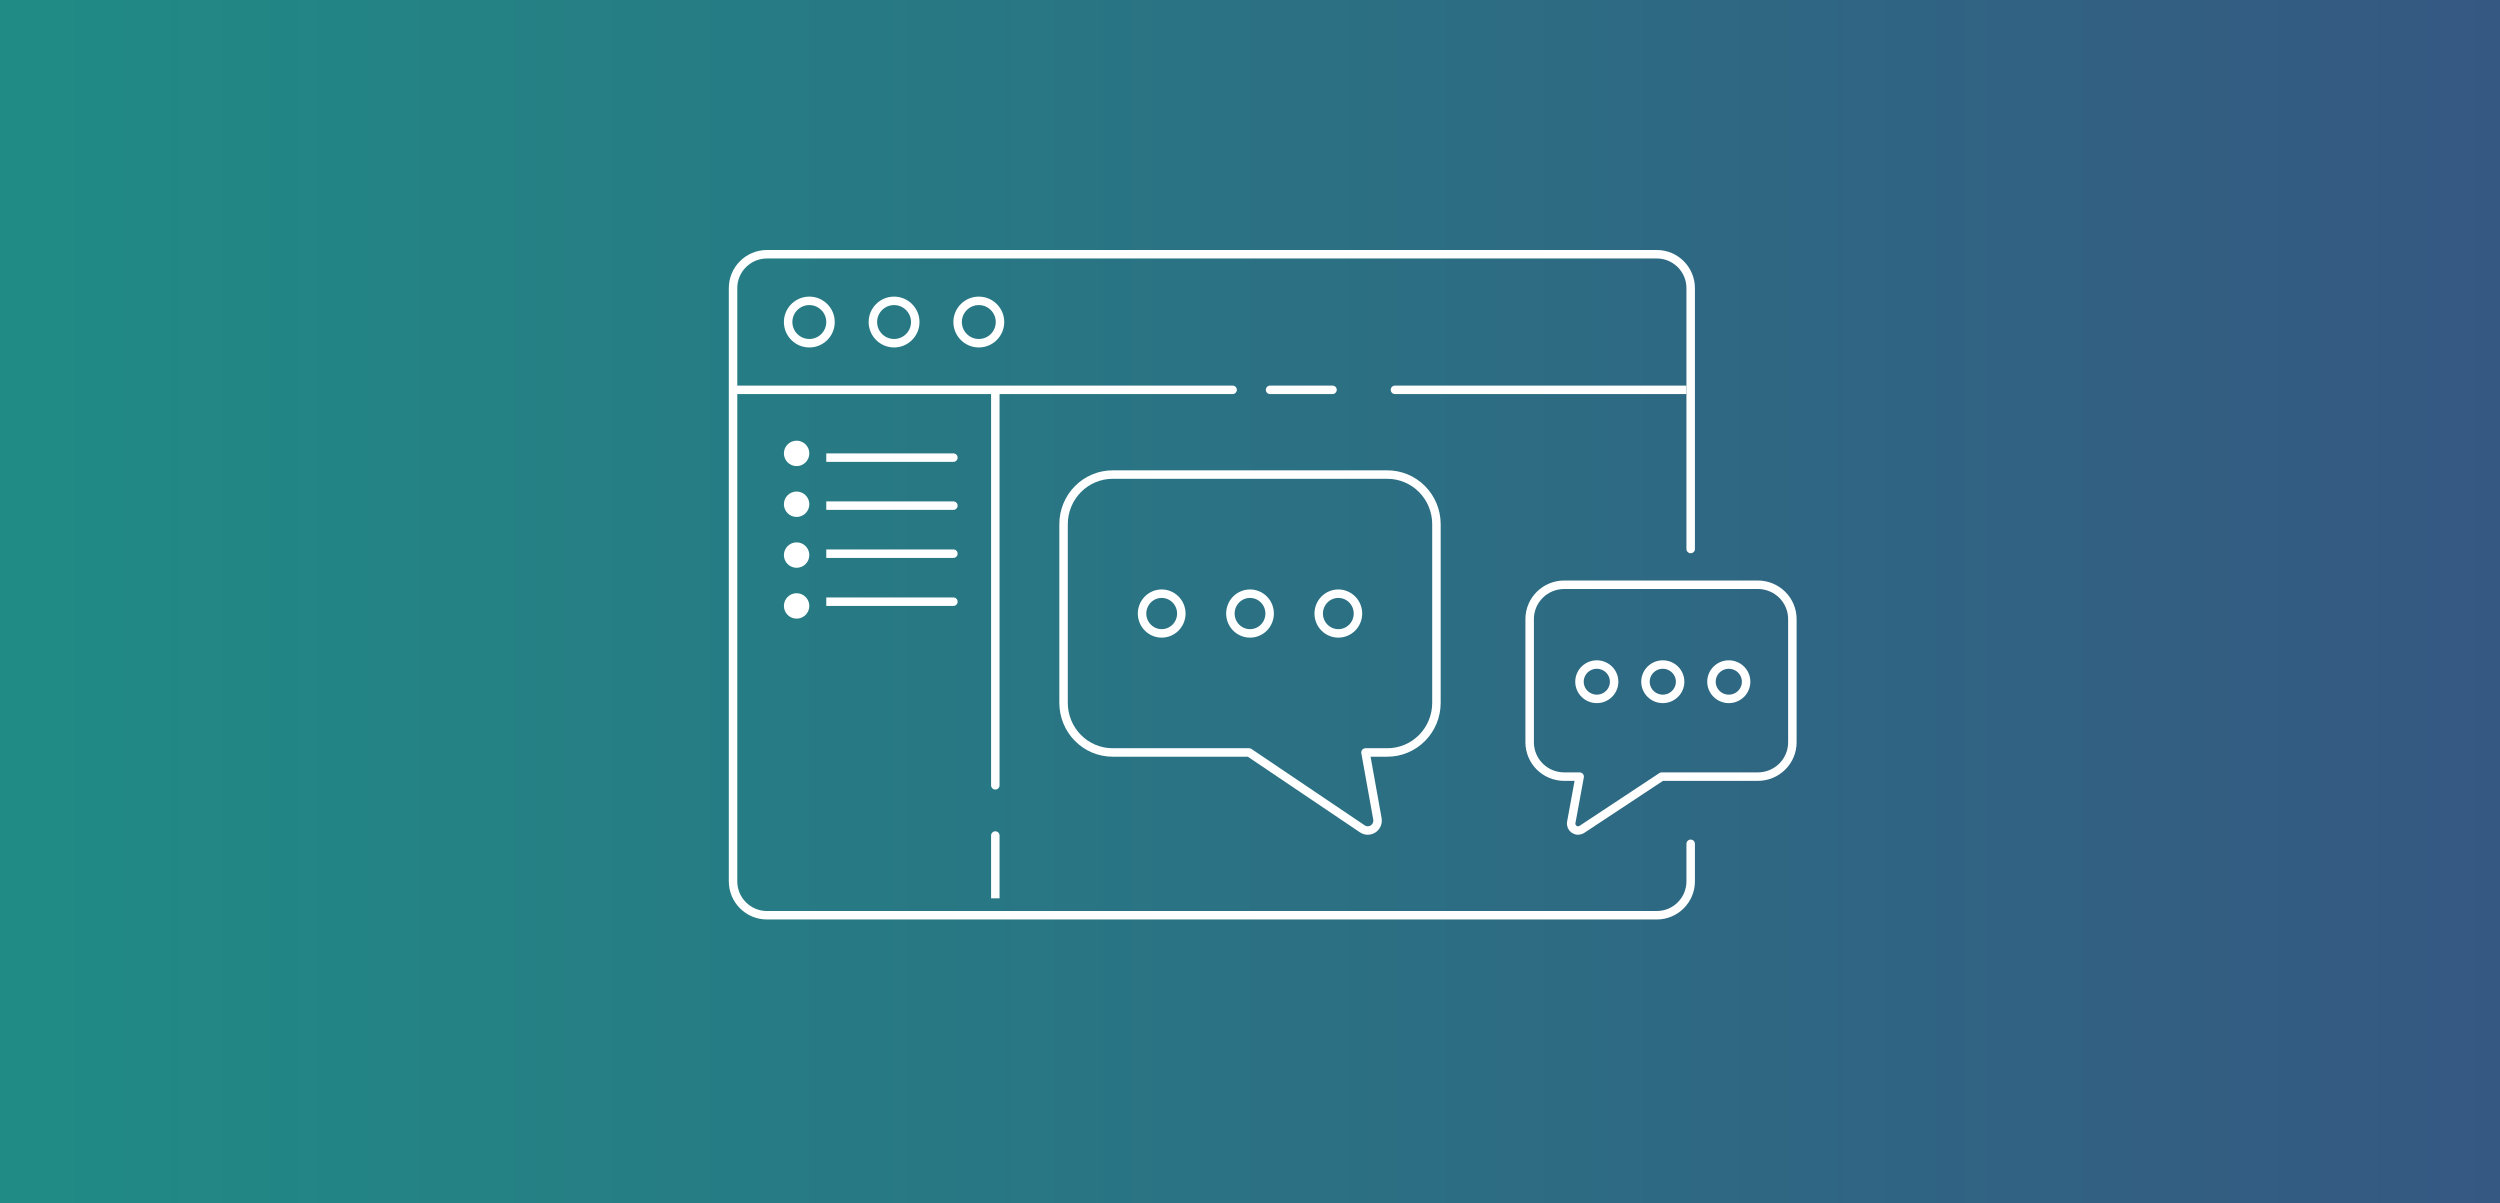 <svg width="295" height="142" viewBox="0 0 295 142" fill="none" xmlns="http://www.w3.org/2000/svg">
<rect x="0" y="0" width="295" height="142" fill="#333333" stroke="none"/>
<rect width="295" height="142" fill="url(#paint0_linear_7521_10430)"/>
<path d="M131.29 56H163.71C165.246 56 166.718 56.617 167.804 57.715C168.89 58.813 169.5 60.303 169.5 61.856V82.939C169.499 84.491 168.889 85.979 167.804 87.076C166.719 88.174 165.248 88.791 163.713 88.791H161.129L162.535 96.618C162.576 96.845 162.551 97.078 162.461 97.29C162.372 97.501 162.223 97.681 162.033 97.808C161.843 97.934 161.62 98.001 161.392 98C161.165 97.999 160.943 97.93 160.754 97.802L147.391 88.791H131.29C130.529 88.791 129.777 88.64 129.074 88.346C128.372 88.052 127.733 87.62 127.196 87.076C126.658 86.532 126.232 85.887 125.941 85.177C125.65 84.466 125.5 83.704 125.5 82.936V61.856C125.5 60.303 126.11 58.813 127.196 57.715C128.282 56.617 129.754 56 131.29 56Z" stroke="white" stroke-linecap="round" stroke-linejoin="round"/>
<path d="M155.607 72.398C155.607 73.019 155.851 73.615 156.285 74.055C156.72 74.494 157.309 74.741 157.923 74.741C158.538 74.741 159.127 74.494 159.561 74.055C159.996 73.615 160.24 73.019 160.24 72.398C160.24 71.777 159.996 71.181 159.561 70.741C159.127 70.302 158.538 70.055 157.923 70.055C157.309 70.055 156.72 70.302 156.285 70.741C155.851 71.181 155.607 71.777 155.607 72.398Z" stroke="white" stroke-linecap="round" stroke-linejoin="round"/>
<path d="M145.186 72.398C145.186 73.019 145.43 73.615 145.864 74.055C146.299 74.494 146.888 74.741 147.502 74.741C148.116 74.741 148.706 74.494 149.14 74.055C149.574 73.615 149.818 73.019 149.818 72.398C149.818 71.777 149.574 71.181 149.14 70.741C148.706 70.302 148.116 70.055 147.502 70.055C146.888 70.055 146.299 70.302 145.864 70.741C145.43 71.181 145.186 71.777 145.186 72.398Z" stroke="white" stroke-linecap="round" stroke-linejoin="round"/>
<path d="M134.763 72.398C134.763 72.706 134.823 73.01 134.94 73.294C135.056 73.579 135.227 73.837 135.442 74.055C135.657 74.272 135.912 74.445 136.193 74.562C136.474 74.68 136.775 74.741 137.08 74.741C137.384 74.741 137.685 74.68 137.966 74.562C138.247 74.445 138.502 74.272 138.717 74.055C138.933 73.837 139.103 73.579 139.22 73.294C139.336 73.01 139.396 72.706 139.396 72.398C139.396 72.09 139.336 71.786 139.22 71.501C139.103 71.217 138.933 70.959 138.717 70.741C138.502 70.524 138.247 70.351 137.966 70.233C137.685 70.116 137.384 70.055 137.08 70.055C136.775 70.055 136.474 70.116 136.193 70.233C135.912 70.351 135.657 70.524 135.442 70.741C135.227 70.959 135.056 71.217 134.94 71.501C134.823 71.786 134.763 72.09 134.763 72.398Z" stroke="white" stroke-linecap="round" stroke-linejoin="round"/>
<path d="M199.5 99.568V104C199.5 106.209 197.709 108 195.5 108H90.5C88.291 108 86.5 106.209 86.5 104V34C86.5 31.791 88.291 30 90.5 30H195.5C197.709 30 199.5 31.791 199.5 34V64.784" stroke="white" stroke-linecap="round"/>
<path d="M145.447 46.5C145.724 46.5 145.947 46.276 145.947 46C145.947 45.724 145.724 45.5 145.447 45.5V46.5ZM149.868 45.5C149.592 45.5 149.368 45.724 149.368 46C149.368 46.276 149.592 46.5 149.868 46.5V45.5ZM157.237 46.5C157.513 46.5 157.737 46.276 157.737 46C157.737 45.724 157.513 45.5 157.237 45.5V46.5ZM164.605 45.5C164.329 45.5 164.105 45.724 164.105 46C164.105 46.276 164.329 46.5 164.605 46.5V45.5ZM116.947 92.667C116.947 92.943 117.171 93.167 117.447 93.167C117.724 93.167 117.947 92.943 117.947 92.667H116.947ZM117.947 98.593C117.947 98.317 117.724 98.093 117.447 98.093C117.171 98.093 116.947 98.317 116.947 98.593H117.947ZM149.868 46.5H157.237V45.5H149.868V46.5ZM164.605 46.5H199V45.5H164.605V46.5ZM86.5 46.5H117.447V45.5H86.5V46.5ZM117.447 46.5H145.447V45.5H117.447V46.5ZM116.947 46V92.667H117.947V46H116.947ZM116.947 98.593V106H117.947V98.593H116.947Z" fill="white"/>
<path d="M98 38C98 39.381 96.881 40.5 95.5 40.5C94.119 40.5 93 39.381 93 38C93 36.619 94.119 35.5 95.5 35.5C96.881 35.5 98 36.619 98 38Z" stroke="white"/>
<path d="M108 38C108 39.381 106.881 40.5 105.5 40.5C104.119 40.5 103 39.381 103 38C103 36.619 104.119 35.5 105.5 35.5C106.881 35.5 108 36.619 108 38Z" stroke="white"/>
<path d="M118 38C118 39.381 116.881 40.5 115.5 40.5C114.119 40.5 113 39.381 113 38C113 36.619 114.119 35.5 115.5 35.5C116.881 35.5 118 36.619 118 38Z" stroke="white"/>
<circle cx="94" cy="53.5" r="1.5" fill="white"/>
<circle cx="94" cy="59.5" r="1.5" fill="white"/>
<circle cx="94" cy="65.5" r="1.5" fill="white"/>
<circle cx="94" cy="71.5" r="1.5" fill="white"/>
<path d="M112.5 54.5C112.776 54.5 113 54.276 113 54C113 53.724 112.776 53.5 112.5 53.5V54.5ZM112.5 60.167C112.776 60.167 113 59.943 113 59.667C113 59.391 112.776 59.167 112.5 59.167V60.167ZM112.5 65.833C112.776 65.833 113 65.609 113 65.333C113 65.057 112.776 64.833 112.5 64.833V65.833ZM112.5 71.5C112.776 71.5 113 71.276 113 71C113 70.724 112.776 70.5 112.5 70.5V71.5ZM97.5 54.5H112.5V53.5H97.5V54.5ZM97.5 60.167H112.5V59.167H97.5V60.167ZM97.5 65.833H112.5V64.833H97.5V65.833ZM97.5 71.5H112.5V70.5H97.5V71.5Z" fill="white"/>
<path d="M211.5 73.044C211.5 71.971 211.07 70.943 210.305 70.184C209.54 69.426 208.503 69 207.421 69H184.579C183.497 69 182.46 69.426 181.695 70.184C180.93 70.943 180.5 71.971 180.5 73.044V87.599C180.5 88.13 180.606 88.656 180.811 89.146C181.016 89.637 181.316 90.083 181.695 90.458C182.074 90.834 182.523 91.132 183.018 91.335C183.513 91.538 184.044 91.642 184.579 91.642H186.4L185.409 97.047C185.38 97.203 185.399 97.364 185.462 97.51C185.525 97.656 185.63 97.78 185.764 97.867C185.898 97.954 186.054 98.001 186.215 98C186.375 97.999 186.531 97.952 186.665 97.864L196.078 91.642H207.421C207.956 91.642 208.487 91.538 208.982 91.335C209.477 91.132 209.926 90.834 210.305 90.458C210.684 90.083 210.984 89.637 211.189 89.146C211.394 88.656 211.5 88.13 211.5 87.599V73.044Z" stroke="white" stroke-linecap="round" stroke-linejoin="round"/>
<path d="M201.954 80.442C201.954 80.98 202.17 81.495 202.553 81.875C202.936 82.255 203.456 82.469 203.998 82.469C204.54 82.469 205.06 82.255 205.444 81.875C205.827 81.495 206.042 80.98 206.042 80.442C206.042 79.905 205.827 79.39 205.444 79.01C205.06 78.63 204.54 78.416 203.998 78.416C203.456 78.416 202.936 78.63 202.553 79.01C202.17 79.39 201.954 79.905 201.954 80.442Z" stroke="white" stroke-linecap="round" stroke-linejoin="round"/>
<path d="M194.166 80.442C194.166 80.98 194.382 81.495 194.765 81.875C195.148 82.255 195.668 82.469 196.21 82.469C196.752 82.469 197.272 82.255 197.655 81.875C198.039 81.495 198.254 80.98 198.254 80.442C198.254 79.905 198.039 79.39 197.655 79.01C197.272 78.63 196.752 78.416 196.21 78.416C195.668 78.416 195.148 78.63 194.765 79.01C194.382 79.39 194.166 79.905 194.166 80.442Z" stroke="white" stroke-linecap="round" stroke-linejoin="round"/>
<path d="M186.379 80.442C186.379 80.98 186.595 81.495 186.978 81.875C187.361 82.255 187.881 82.469 188.423 82.469C188.965 82.469 189.485 82.255 189.868 81.875C190.252 81.495 190.467 80.98 190.467 80.442C190.467 79.905 190.252 79.39 189.868 79.01C189.485 78.63 188.965 78.416 188.423 78.416C187.881 78.416 187.361 78.63 186.978 79.01C186.595 79.39 186.379 79.905 186.379 80.442Z" stroke="white" stroke-linecap="round" stroke-linejoin="round"/>
<defs>
<linearGradient id="paint0_linear_7521_10430" x1="0" y1="0" x2="295" y2="0" gradientUnits="userSpaceOnUse">
<stop stop-color="#208B85"/>
<stop offset="1" stop-color="#355882"/>
</linearGradient>
</defs>
</svg>
